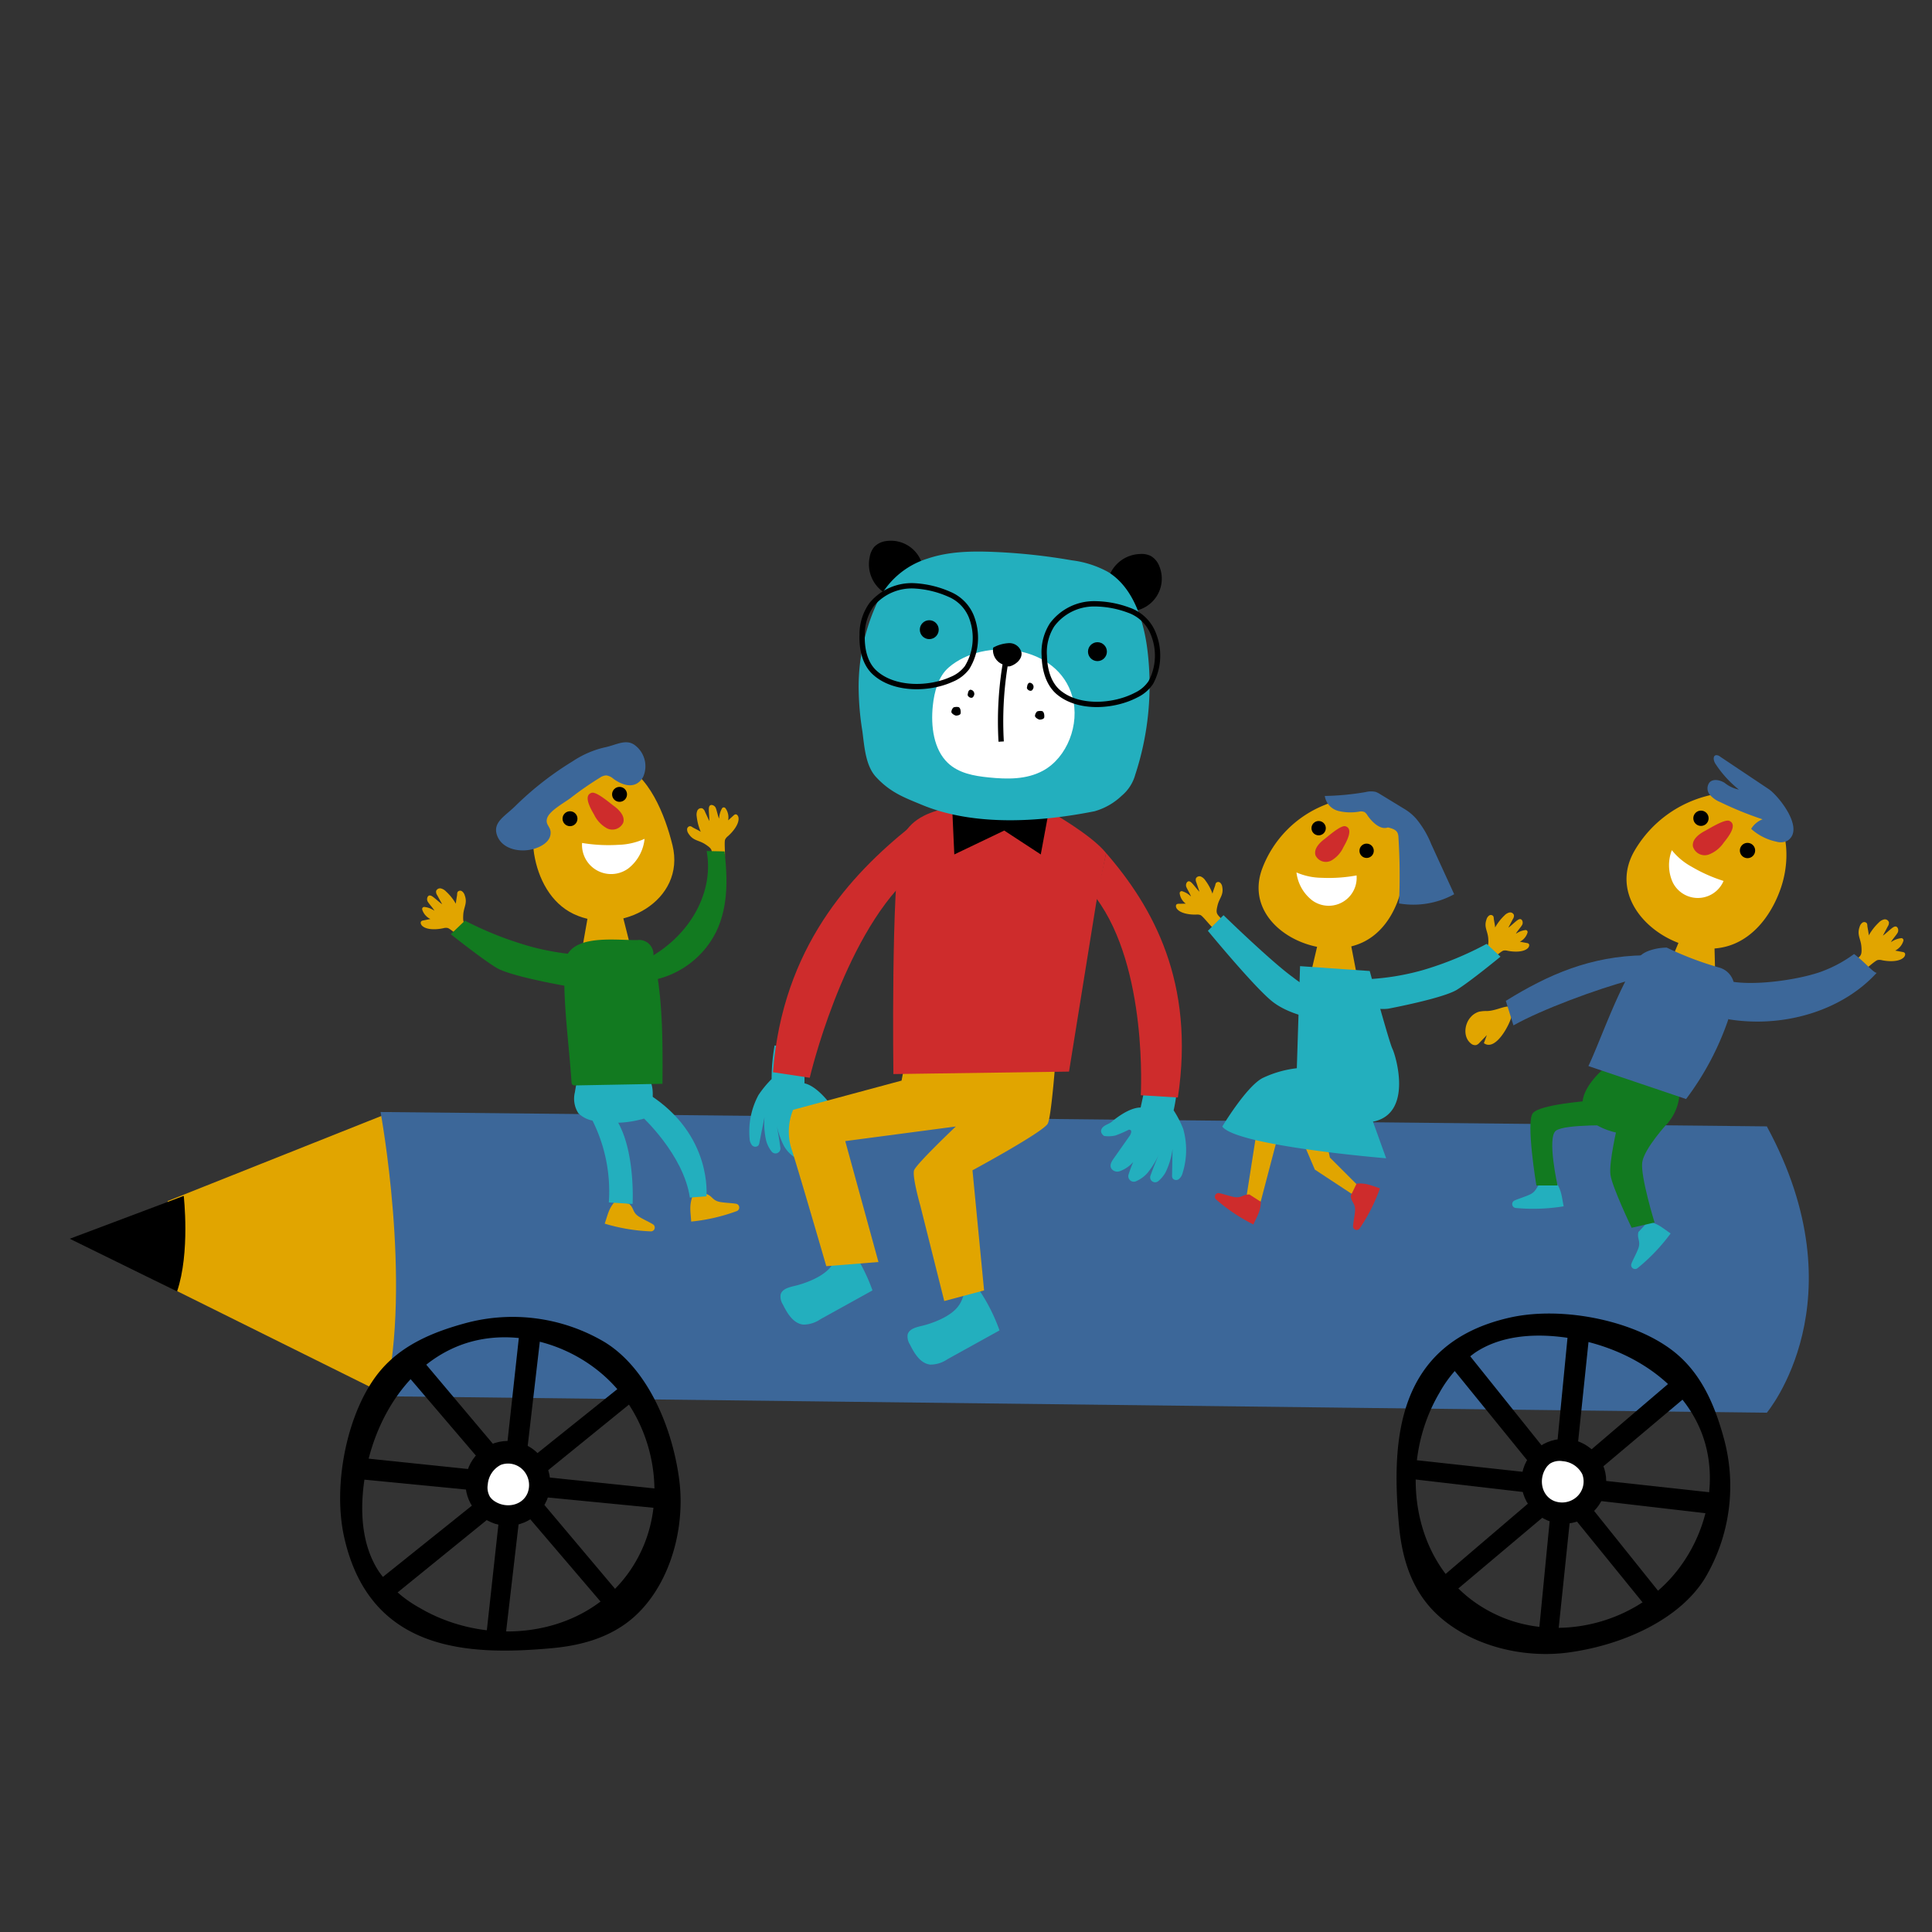 <?xml version="1.0" encoding="UTF-8"?> <svg xmlns="http://www.w3.org/2000/svg" viewBox="0 0 360 360"><rect x="0" y="0" width="360" height="360" fill="#333333" stroke="none"/><defs><style> .cls-1 { fill: #e1a500; } .cls-2 { fill: #3c6799; } .cls-3 { fill: #23afbe; } .cls-4 { fill: #ce2c2c; } .cls-5 { fill: #fff; } .cls-6 { fill: #127a20; } .cls-7 { fill: none; stroke: #000; stroke-miterlimit: 10; stroke-width: 0.991px; } </style></defs><title>class2-5</title><g id="layout"><path class="cls-1" d="M29.239,238.713l2.012-14.923,41.654-16.583s6.426,39.814-.443,52.964Z"></path><path class="cls-2" d="M70.912,207.207s5.858,31.622.876,52.964l257.435,3.068s17.6-20.909,0-53.355Z"></path><path class="cls-2" d="M156.261,245.852s-3.688,5.07-5.992,5.531a60.179,60.179,0,0,1-7.837.461l.461,3.227,15.212.921.922-9.68Z"></path><path class="cls-2" d="M186.19,247.138s-1.252,6.144-3.158,7.519a60.259,60.259,0,0,1-6.939,3.67l1.758,2.744,14.223-5.47-3.176-9.19Z"></path><path class="cls-3" d="M220.463,210.324a14.356,14.356,0,0,1-.111,8.27,2.1,2.1,0,0,1-.7,1.122.823.823,0,0,1-1.171-.188,1.211,1.211,0,0,1-.081-.568l.087-4.878a14.13,14.13,0,0,1-1.287,4.336,5.748,5.748,0,0,1-1.372,1.667.92.92,0,0,1-1.456-1.02q.819-2.245,1.773-4.439a15.444,15.444,0,0,1-2.314,3.921,6.065,6.065,0,0,1-2.2,1.583,1.027,1.027,0,0,1-1.341-1.273,25.767,25.767,0,0,1,2.246-5.066,6.081,6.081,0,0,1-3.875,4.441,1.345,1.345,0,0,1-1.516-.41c-.47-.635-.049-1.344.349-1.91l3.034-4.312s.685-1.1-.181-1.1a21.858,21.858,0,0,1-2.506,1.084,5.863,5.863,0,0,1-2.11.087c-.578-.432-.769-.973-.315-1.534s1.266-.681,1.8-1.162c0,0,2.951-2.606,5.325-2.606l1.456-6.758c1.4,1.011,3.763,1.024,5.488,1.044a35.813,35.813,0,0,1-.791,6.241A19.285,19.285,0,0,1,220.463,210.324Z"></path><path class="cls-3" d="M141.331,204.045a14.356,14.356,0,0,0-1.655,8.1,2.1,2.1,0,0,0,.442,1.244.821.821,0,0,0,1.184.066,1.216,1.216,0,0,0,.2-.537l.954-4.784a14.113,14.113,0,0,0,.334,4.51,5.727,5.727,0,0,0,.985,1.921.919.919,0,0,0,1.639-.686q-.321-2.369-.786-4.715a15.453,15.453,0,0,0,1.426,4.324,6.051,6.051,0,0,0,1.807,2.015,1.028,1.028,0,0,0,1.582-.958,25.782,25.782,0,0,0-1.114-5.428,6.08,6.08,0,0,0,2.839,5.165,1.343,1.343,0,0,0,1.568-.077c.595-.52.335-1.3.066-1.941l-2.044-4.86s-.435-1.221.411-1.036a21.844,21.844,0,0,0,2.218,1.592,5.845,5.845,0,0,0,2.042.536c.657-.3.959-.787.635-1.432s-1.092-.935-1.514-1.52c0,0-2.328-3.175-4.647-3.681l.018-6.914c-1.581.691-3.9.2-5.584-.149a35.826,35.826,0,0,0-.558,6.266A19.255,19.255,0,0,0,141.331,204.045Z"></path><path class="cls-4" d="M169.467,154.193c-10.877,8.765-23.658,22.316-25.436,45.6l6.852,1.031s6-25.706,18.451-37.376"></path><path class="cls-3" d="M171.725,247.067c-1.046.248-2.328.567-2.6,1.607a2.747,2.747,0,0,0,.418,1.84c.829,1.673,1.955,3.564,3.812,3.759a5.63,5.63,0,0,0,3.189-1l9.7-5.371a33.473,33.473,0,0,0-4.414-8.419c-3.021,1.317-1.8,2.018-3.342,4C177.068,245.328,173.892,246.553,171.725,247.067Z"></path><path class="cls-3" d="M148.055,239.615c-1.046.248-2.328.567-2.6,1.608a2.743,2.743,0,0,0,.417,1.84c.829,1.673,1.956,3.563,3.813,3.758a5.624,5.624,0,0,0,3.188-1l9.7-5.37a33.479,33.479,0,0,0-4.414-8.42c-3.021,1.317-1.8,2.019-3.342,4C153.4,237.877,150.223,239.1,148.055,239.615Z"></path><path class="cls-1" d="M169.8,191.827l-1.806,9.528L147.783,206.8a10.757,10.757,0,0,0-.389,7c1.166,3.5,6.575,22.133,6.575,22.133l9.717-.777L157.5,212.627l20.6-2.721s-7.385,7-7.773,8.162,1.166,6.607,1.166,6.607l4.457,17.753,7.42-1.979-2.161-22.381s13.257-7.16,14.034-8.715,1.7-15.265,1.7-15.265Z"></path><path class="cls-4" d="M204.269,168.177l-5.071,31.5-32.727.461s-.461-35.187,1.383-43.023S182.6,150.2,182.6,150.2l12.907.922s7.9,4.426,10.6,7.836"></path><path class="cls-4" d="M206.113,158.958c8.758,10.088,16.594,24.108,13.367,45.545l-6.914-.42s1.383-23.688-8.3-36.718"></path><g><path class="cls-3" d="M121.481,206.046a2.486,2.486,0,0,1-2.121,2.558,18.992,18.992,0,0,1-8.252.286,5.19,5.19,0,0,1-3.344-1.466,4.986,4.986,0,0,1-.637-3.915,21.965,21.965,0,0,1,.687-3.1c.077-.324,10.048-.771,10.98-.606C121.9,200.355,121.8,203.338,121.481,206.046Z"></path><path class="cls-1" d="M128.3,155.341a1.363,1.363,0,0,1-.27-.831.6.6,0,0,1,.572-.564.891.891,0,0,1,.418.191c.217.148,1.15.578,1.558.857a9.7,9.7,0,0,1-.755-2.853,1.944,1.944,0,0,1,.121-1.1.768.768,0,0,1,.935-.408,1.143,1.143,0,0,1,.484.616l.8,1.736c.047-.548-.123-1.8-.076-2.345a.9.9,0,0,1,.123-.459c.272-.386.924-.114,1.135.309s.42,1.634.653,2.046a4.019,4.019,0,0,1,.571-1.955.391.391,0,0,1,.613.025,2.922,2.922,0,0,1,.5,2.252l1.014-.914a.733.733,0,0,1,.306-.194c.315-.072.563.288.607.608.166,1.191-1.071,2.666-1.977,3.457a1.824,1.824,0,0,0-.511.613c-.236.541.145,3.372-.157,3.814-.5.736-1.446.079-2.318-.095.015-1.734.2-1.887-1.211-2.815C130.181,156.506,129.179,156.712,128.3,155.341Z"></path><polygon class="cls-1" points="115.593 168.921 117.392 176.04 108.438 177.028 109.848 169.016 115.593 168.921"></polygon><path class="cls-1" d="M125.31,157.5c-1.36-5.529-4.4-13.435-9.986-15.286-2.778-.92-6.729,1.362-9.5,2.5-5.4,2.215-7.186,8.943-6.3,14.405.739,4.574,3.089,9.158,7.373,11.193C115.705,174.49,127.838,167.772,125.31,157.5Z"></path><path class="cls-5" d="M117.107,161.8a5.425,5.425,0,0,1-8.646-4.728,29.975,29.975,0,0,0,6.79.348,12.576,12.576,0,0,0,4.857-1.12A8.03,8.03,0,0,1,117.107,161.8Z"></path><path class="cls-4" d="M114.342,150.146c1.05.761,2.173,1.926,1.783,3.162a2.235,2.235,0,0,1-3.006,1.047,5.753,5.753,0,0,1-2.42-2.569c-.619-1.062-2.088-3.578-.445-4.061C111.143,147.463,113.634,149.633,114.342,150.146Z"></path><circle cx="106.211" cy="152.556" r="1.391"></circle><circle cx="115.444" cy="148.018" r="1.391"></circle><path class="cls-1" d="M86.578,166.776a1.354,1.354,0,0,0-.508-.711.594.594,0,0,0-.793.125.889.889,0,0,0-.095.449c-.01.263-.219,1.269-.236,1.763a9.66,9.66,0,0,0-1.847-2.3,1.943,1.943,0,0,0-.958-.558.769.769,0,0,0-.884.509,1.149,1.149,0,0,0,.208.756l.922,1.674c-.469-.288-1.372-1.166-1.841-1.454a.913.913,0,0,0-.442-.174c-.473-.011-.641.675-.426,1.1s1.065,1.308,1.258,1.74a4.024,4.024,0,0,0-1.913-.7.392.392,0,0,0-.344.508,2.926,2.926,0,0,0,1.515,1.74l-1.338.273a.719.719,0,0,0-.337.131c-.245.21-.1.624.128.85.86.84,2.781.722,3.955.463a1.826,1.826,0,0,1,.8-.047c.575.131,2.626,2.12,3.161,2.14.891.033.923-1.117,1.3-1.921-1.4-1.018-1.635-.962-1.544-2.647C86.4,168.981,87.158,168.3,86.578,166.776Z"></path><path class="cls-6" d="M105.878,183.8s-10.634-1.819-13.357-3.46-8.528-6.263-8.528-6.263l2.643-2.529a64.492,64.492,0,0,0,12.54,4.911c8.379,2.2,13.232,1.178,13.717,2.111S111.368,184.414,105.878,183.8Z"></path><path class="cls-6" d="M118.7,175.172a2.681,2.681,0,0,1,3.06,2.836c1.776,7.821,1.734,15.924,1.683,23.943l-16.2.3a.776.776,0,0,1-.61-.166.767.767,0,0,1-.141-.478c-.469-7.077-1.552-14.469-1.326-21.557C105.354,173.864,114.211,175.2,118.7,175.172Z"></path><path class="cls-6" d="M121.151,178.363c7.674-4.375,11.911-12.345,10.519-19.784l3.339.067c.566,5.047.708,10.291-1.587,15.029a16.814,16.814,0,0,1-13.856,9.23"></path><path class="cls-1" d="M114.63,223.821c-1.211,1.4-1.335,2.387-1.953,4.189a34.142,34.142,0,0,0,8.576,1.438.713.713,0,0,0,.567-1.19c-.314-.339-2.428-1.218-3.115-1.816-.854-.743-.61-1.393-1.5-2.145Z"></path><path class="cls-1" d="M129,223.006c-.586,1.752-.323,2.715-.206,4.617a34.208,34.208,0,0,0,8.476-1.947.713.713,0,0,0,.069-1.317c-.42-.193-2.709-.2-3.573-.488-1.072-.36-1.1-1.054-2.2-1.41Z"></path><path class="cls-2" d="M99.785,158.078c-2.59.882-6.055.285-7.095-2.245-1.05-2.554,1.331-3.672,3.3-5.611a59.229,59.229,0,0,1,10.716-8.366,18.09,18.09,0,0,1,5.922-2.581c2.126-.406,4.057-1.722,5.744-.364a4.884,4.884,0,0,1,1.486,5.809,3.051,3.051,0,0,1-1.225,1.3c-1.362.73-3.053.031-4.3-.879a2.592,2.592,0,0,0-1.368-.658,2.3,2.3,0,0,0-1.2.437,60.773,60.773,0,0,0-5.448,3.78c-1.142.872-3.943,2.357-4.372,3.773-.36,1.191.6,1.5.655,2.585C102.673,156.668,101.136,157.618,99.785,158.078Z"></path></g><path d="M32.993,240.642,13,230.824l21.235-7.991S35.458,233.386,32.993,240.642Z"></path><polygon points="177.446 150.969 177.821 159.212 187.123 154.76 193.932 159.212 195.806 149.095 177.446 150.969"></polygon><path d="M210.533,113.909a6.082,6.082,0,0,0,5.518-8.327,3.744,3.744,0,0,0-1.646-2,3.958,3.958,0,0,0-2.068-.346,6.316,6.316,0,0,0-5.837,4.681c-.525,2.632,1.614,5.62,4.3,5.535"></path><path d="M171.927,108.244a6.081,6.081,0,0,0-6.667-7.439,3.745,3.745,0,0,0-2.35,1.089,3.956,3.956,0,0,0-.855,1.914,6.315,6.315,0,0,0,3.058,6.829c2.415,1.171,5.846-.146,6.439-2.762"></path><path class="cls-3" d="M203.98,151.159a12.126,12.126,0,0,0,5.038-2.89,7.809,7.809,0,0,0,2.519-3.915,53.476,53.476,0,0,0,2.284-23.107c-.687-5.684-2.676-11.8-7.355-14.673a18.813,18.813,0,0,0-6.752-2.168,111.446,111.446,0,0,0-14.487-1.562c-4.178-.175-8.435-.1-12.4,1.245a15.32,15.32,0,0,0-9.359,8.162A37.507,37.507,0,0,0,159.992,128a53.362,53.362,0,0,0,.7,8.255c.382,2.917.593,6.419,2.543,8.528,2.7,2.924,5.363,3.859,8.479,5.159C181.5,154.029,193.876,153.18,203.98,151.159Z"></path><path class="cls-5" d="M199.821,129.815c1.445,5.17-1,11.355-5.449,13.781-3.113,1.7-6.748,1.613-10.189,1.262-2.692-.275-5.534-.767-7.566-2.7-2.641-2.516-3.2-6.824-2.8-10.668.277-2.655,1.04-5.461,2.963-7.121C183.415,118.634,197.123,120.165,199.821,129.815Z"></path><path d="M187.121,123.619c-.095.525.717.667,1.22.489,1.085-.386,2.138-1.348,2-2.491a2.309,2.309,0,0,0-2.277-1.782,6.731,6.731,0,0,0-3,.84,2.869,2.869,0,0,0,2.305,3.28"></path><path class="cls-7" d="M187.61,122.12a65.638,65.638,0,0,0-1.056,16.062"></path><circle cx="204.494" cy="121.426" r="1.761"></circle><circle cx="173.155" cy="117.331" r="1.761"></circle><path class="cls-7" d="M211.709,129.514a6.774,6.774,0,0,0,2.719-2.321,10.438,10.438,0,0,0,1.267-4.807,10.881,10.881,0,0,0-1.051-4.89,7.593,7.593,0,0,0-4.309-3.8,18.536,18.536,0,0,0-6.419-1.184,9.717,9.717,0,0,0-7.886,3.933,9.486,9.486,0,0,0-1.442,5.757c.059,2.54.762,5.253,2.729,6.861C201.106,132.163,207.639,131.663,211.709,129.514Z"></path><path class="cls-7" d="M177.332,126.584a6.774,6.774,0,0,0,2.847-2.162,10.441,10.441,0,0,0,1.537-4.728,10.877,10.877,0,0,0-.773-4.942,7.588,7.588,0,0,0-4.086-4.035,18.553,18.553,0,0,0-6.342-1.546,9.719,9.719,0,0,0-8.1,3.48,9.488,9.488,0,0,0-1.766,5.666c-.085,2.54.463,5.288,2.336,7.005C166.6,128.629,173.147,128.5,177.332,126.584Z"></path><path d="M180.305,129.448c.09-.413.085-.757.472-.927a.774.774,0,0,1,.613,1.243.434.434,0,0,1-.5.249C180.5,129.955,180.278,129.572,180.305,129.448Z"></path><path d="M191.346,128.142c.09-.413.085-.757.472-.927a.773.773,0,0,1,.612,1.243.434.434,0,0,1-.5.25C191.543,128.649,191.319,128.266,191.346,128.142Z"></path><path d="M178.173,133.341s.784-.013.83-.45-.061-1.049-.415-1.137a1.949,1.949,0,0,0-.9.054,1.236,1.236,0,0,0-.415.854C177.313,133.023,178.025,133.364,178.173,133.341Z"></path><path d="M193.754,134.092s.784-.014.829-.451-.061-1.049-.414-1.137a1.947,1.947,0,0,0-.9.054,1.232,1.232,0,0,0-.415.854C192.894,133.774,193.606,134.114,193.754,134.092Z"></path><path class="cls-3" d="M119.533,207.97s7.827,7.115,9.013,15.18l3.084-.237s1.186-11.386-10.674-18.976C115.026,200.142,119.533,207.97,119.533,207.97Z"></path><path class="cls-3" d="M109.571,207.258a29.451,29.451,0,0,1,3.873,16.8l4.429.277s.711-12.571-4.507-17.552Z"></path><g><path class="cls-1" d="M227.751,165.264a1.3,1.3,0,0,0-.358-.759.571.571,0,0,0-.771-.019.858.858,0,0,0-.167.409c-.054.246-.425,1.161-.526,1.625a9.335,9.335,0,0,0-1.349-2.493,1.869,1.869,0,0,0-.81-.693.739.739,0,0,0-.923.33,1.1,1.1,0,0,0,.067.75l.582,1.741c-.393-.353-1.095-1.339-1.489-1.692a.877.877,0,0,0-.388-.241c-.445-.091-.721.529-.591.964s.782,1.42.889,1.861a3.864,3.864,0,0,0-1.686-.992.376.376,0,0,0-.413.42,2.809,2.809,0,0,0,1.133,1.906l-1.312.027a.7.7,0,0,0-.341.066c-.268.156-.205.572-.026.825.668.942,2.5,1.161,3.658,1.118a1.759,1.759,0,0,1,.761.093c.522.223,2.117,2.456,2.619,2.567.836.184,1.065-.9,1.561-1.592-1.152-1.2-1.38-1.19-1-2.767C227.2,167.317,228.037,166.8,227.751,165.264Z"></path><polygon class="cls-1" points="245.897 174.398 244.282 181.263 252.897 182.071 251.417 174.398 245.897 174.398"></polygon><path class="cls-1" d="M235.181,161.888a20.574,20.574,0,0,1,11.824-11.959,11.828,11.828,0,0,1,8.424-.4c5.216,2.049,6.934,8.771,6.071,14.309-.722,4.637-3,9.339-7.149,11.536C245.823,179.9,231.243,172.6,235.181,161.888Z"></path><path class="cls-4" d="M246.8,156.346c-1,.747-2.056,1.883-1.662,3.065a2.146,2.146,0,0,0,2.9.957,5.523,5.523,0,0,0,2.284-2.5c.578-1.029,1.95-3.469.364-3.908C249.832,153.718,247.475,155.841,246.8,156.346Z"></path><circle cx="254.65" cy="158.531" r="1.336"></circle><circle cx="245.71" cy="154.319" r="1.336"></circle><path class="cls-2" d="M263.858,152.525a17.534,17.534,0,0,1,2.83,4.766l4.277,9.335a15.818,15.818,0,0,1-10.283,1.717,111.6,111.6,0,0,0-.1-12.283,2.308,2.308,0,0,0-.164-.85c-.308-.65-1.109-.864-1.808-1.034-1.382.542-2.979-1.021-3.808-2.252a1.779,1.779,0,0,0-.537-.6,1.6,1.6,0,0,0-.982-.094,9.444,9.444,0,0,1-3.936-.131,3.409,3.409,0,0,1-2.492-2.784,49.638,49.638,0,0,0,7.6-.722,4,4,0,0,1,1.878-.036,3.9,3.9,0,0,1,.815.411l4.707,2.87A9.3,9.3,0,0,1,263.858,152.525Z"></path><path class="cls-5" d="M244.547,167.8a5.212,5.212,0,0,0,8.23-4.677,28.757,28.757,0,0,1-6.517.441,12.066,12.066,0,0,1-4.682-1A7.707,7.707,0,0,0,244.547,167.8Z"></path><polyline class="cls-1" points="234.064 211.48 232.151 223.685 234.917 223.896 238.291 211.031"></polyline><polyline class="cls-1" points="243.271 213.893 245.003 217.942 251.884 222.468 252.975 220.859 247.813 215.701 246.734 210.742"></polyline><path class="cls-4" d="M234.949,223.946c-.074,1.773-.64,2.547-1.4,4.214a32.83,32.83,0,0,1-6.94-4.65.684.684,0,0,1,.389-1.2c.443-.03,2.5.75,3.373.785,1.086.044,1.345-.571,2.459-.512Z"></path><path class="cls-4" d="M252.782,220.551c1.769-.144,2.607.323,4.354.87a32.814,32.814,0,0,1-3.765,7.456.685.685,0,0,1-1.244-.238c-.084-.436.438-2.572.366-3.444-.089-1.083-.731-1.265-.809-2.378Z"></path><path class="cls-1" d="M277,171.288a1.3,1.3,0,0,1,.477-.691.571.571,0,0,1,.764.108.872.872,0,0,1,.1.43c.013.252.23,1.215.254,1.689a9.288,9.288,0,0,1,1.737-2.24,1.864,1.864,0,0,1,.912-.551.739.739,0,0,1,.857.475,1.1,1.1,0,0,1-.188.729l-.859,1.623c.446-.284,1.3-1.142,1.745-1.426a.87.87,0,0,1,.422-.174c.454-.018.626.638.427,1.046s-1,1.274-1.181,1.692a3.854,3.854,0,0,1,1.826-.7.376.376,0,0,1,.338.482,2.807,2.807,0,0,1-1.428,1.695l1.29.241a.711.711,0,0,1,.326.12c.238.2.109.6-.11.819-.812.821-2.659.737-3.791.507a1.758,1.758,0,0,0-.766-.033c-.551.136-2.489,2.078-3,2.106-.855.045-.905-1.058-1.28-1.825,1.332-1,1.555-.95,1.441-2.566C277.2,173.4,276.463,172.759,277,171.288Z"></path><path class="cls-3" d="M258.727,187.945s10.186-1.915,12.775-3.534,8.092-6.149,8.092-6.149l-2.579-2.388a61.866,61.866,0,0,1-11.966,4.914c-8.013,2.244-12.69,1.341-13.141,2.244S253.465,188.619,258.727,187.945Z"></path><path class="cls-3" d="M247.208,185.686a24.654,24.654,0,0,1-6.325-3.614c-4.066-2.937-12.9-11.541-12.9-11.541l-2.913,2.913s8.589,10.435,11.977,13.145,8.809,3.389,8.809,3.389Z"></path></g><g><polygon class="cls-1" points="313.613 173.648 310.704 180.593 319.634 182.96 319.425 174.619 313.613 173.648"></polygon><path class="cls-1" d="M304.531,158.589a21.963,21.963,0,0,1,14.555-10.511c3.011-.6,6.305-.516,8.939,1.063,5.133,3.075,5.759,10.456,3.876,16.135-1.577,4.755-4.805,9.306-9.558,10.89C312.568,179.424,298.5,169.175,304.531,158.589Z"></path><path class="cls-5" d="M311.7,164.435a5.211,5.211,0,0,0,9.462-.285,28.709,28.709,0,0,1-5.966-2.658,12.069,12.069,0,0,1-3.671-3.073A7.71,7.71,0,0,0,311.7,164.435Z"></path><path class="cls-6" d="M298.77,199.2s-7.56,6.245-1.644,10.189c3.868,2.578,11.175,2.958,13.805-.329a9.25,9.25,0,0,0,1.972-6.9Z"></path><path class="cls-2" d="M295.977,198.641c6.114,2.071,12.086,4.078,18.2,6.148a53.128,53.128,0,0,0,7.879-14.867,16.263,16.263,0,0,0,1.1-6.143,3.809,3.809,0,0,0-2.794-3.484,60.629,60.629,0,0,1-9.786-3.721,9.972,9.972,0,0,0-2.958.464c-2.79.857-2.937,2.621-3.837,4.156C300.878,186.137,297.812,194.81,295.977,198.641Z"></path><path class="cls-2" d="M329.572,147.04l-9.078-6.067a1.024,1.024,0,0,0-.774-.25c-.6.151-.422,1.063-.082,1.585a20.543,20.543,0,0,0,4.377,4.821,6.167,6.167,0,0,1-2.682-1.278c-.862-.513-2.085-.789-2.781-.067a1.823,1.823,0,0,0,.02,2.266,5.048,5.048,0,0,0,1.982,1.417,64.747,64.747,0,0,0,7.875,3.2,4.223,4.223,0,0,0-2.123,1.78,10.068,10.068,0,0,0,4.723,2.389,2.738,2.738,0,0,0,2.077-.205C336.354,154.439,331.392,148.256,329.572,147.04Z"></path><path class="cls-4" d="M317.743,154.8c-1.181.612-2.5,1.621-2.29,2.935a2.291,2.291,0,0,0,2.889,1.519,5.9,5.9,0,0,0,2.846-2.237c.789-.981,2.663-3.309,1.07-4.05C321.4,152.565,318.54,154.386,317.743,154.8Z"></path><circle cx="325.622" cy="158.481" r="1.426"></circle><circle cx="316.95" cy="152.472" r="1.426"></circle><path class="cls-3" d="M289.94,220.257c1.044,1.581,1.037,2.6,1.424,4.521a35.073,35.073,0,0,1-8.912.312.731.731,0,0,1-.416-1.286c.364-.3,2.631-.913,3.41-1.429.967-.64.807-1.334,1.809-1.979Z"></path><path class="cls-3" d="M307.118,227.6c1.852.4,2.563,1.137,4.179,2.236a35.027,35.027,0,0,1-6.153,6.455.731.731,0,0,1-1.2-.629c.049-.471,1.242-2.492,1.439-3.405.244-1.134-.356-1.519-.091-2.68Z"></path><path class="cls-1" d="M346.528,172.659a1.387,1.387,0,0,1,.51-.737.61.61,0,0,1,.816.116.924.924,0,0,1,.1.46c.013.269.243,1.3.268,1.8a9.91,9.91,0,0,1,1.859-2.388,1.987,1.987,0,0,1,.974-.587.788.788,0,0,1,.914.509,1.172,1.172,0,0,1-.2.778l-.92,1.731c.476-.3,1.39-1.217,1.866-1.519a.94.94,0,0,1,.451-.185c.484-.018.667.683.453,1.118s-1.073,1.358-1.264,1.8a4.137,4.137,0,0,1,1.951-.748.4.4,0,0,1,.36.516,3,3,0,0,1-1.528,1.807l1.377.259a.754.754,0,0,1,.347.129c.255.213.115.639-.118.874-.869.875-2.841.782-4.049.534a1.868,1.868,0,0,0-.817-.036c-.589.143-2.662,2.213-3.21,2.241-.913.047-.963-1.131-1.363-1.95,1.424-1.065,1.662-1.011,1.544-2.737C346.746,174.917,345.956,174.228,346.528,172.659Z"></path><path class="cls-2" d="M322.055,189.922c10.387,1.695,21.252-1.631,27.643-8.656-.573.051-2.337-2.122-4.221-3.5a24.27,24.27,0,0,1-6.178,3.311c-4.234,1.514-12.992,2.795-17.578,1.631"></path><path class="cls-1" d="M276.5,194.376l.551-1.5-1.35,1.405a1.5,1.5,0,0,1-.606.446,1.179,1.179,0,0,1-1.025-.3c-1.436-1.143-1.256-3.552-.021-4.91a3.3,3.3,0,0,1,1.551-1,6.513,6.513,0,0,1,1.517-.127c2.392-.064,5.309-2.354,4.565.923C281.314,190.923,278.685,195.971,276.5,194.376Z"></path><path class="cls-2" d="M303.7,182.669c-5.949,1.571-16.509,5.453-21.69,8.4-.458-1.529-.962-3.045-1.421-4.574,7.843-4.857,15.763-8.36,25.876-8.49C306.461,178,309.249,181.116,303.7,182.669Z"></path></g><path class="cls-3" d="M242.247,180.027l12.983.906s3.623,13.284,4.227,14.492,3.925,12.077-3.624,13.587l2.455,6.816s-27.816-2.287-30.534-5.91c0,0,4.529-7.549,7.548-9.058a20.139,20.139,0,0,1,6.341-1.812Z"></path><path class="cls-6" d="M296.14,205.119s-9.2.658-10.517,2.3.657,13.476.657,13.476h3.944s-1.972-8.875-.328-10.189,11.5-.986,11.5-.986Z"></path><path class="cls-6" d="M301.4,209.721s-1.643,6.9-1.314,9.2,3.944,9.86,3.944,9.86l4.272-.986s-2.629-8.546-2.3-11.175,4.93-7.56,4.93-7.56Z"></path><path d="M126.523,275.413c-1.406-10.15-6.183-20.65-13.887-25.351a33.655,33.655,0,0,0-25.9-3.511c-5.719,1.561-11.632,3.877-15.8,8.779-6.157,7.235-9.04,21.184-6.8,31.122,4.819,21.413,23.25,22.082,38.755,20.657,4.923-.453,9.92-1.7,14.083-4.855C124.269,296.72,127.929,285.564,126.523,275.413Zm-6.678,12.8c-7.022,16.351-27.507,19.755-41.719,11.348a22.62,22.62,0,0,1-7.466-6.641c-3.1-4.639-3.567-10.588-2.9-16.128,1.284-10.708,7.169-21.478,17.07-25.751,10.459-4.514,23.519-.439,30.7,8.406C121.945,267.359,123.867,278.848,119.845,288.212Z"></path><polygon points="96.833 247.867 90.687 304.055 94.199 304.933 100.784 248.306 96.833 247.867"></polygon><polygon points="75.709 256.047 112.415 299.029 115.461 297.073 78.736 253.471 75.709 256.047"></polygon><polygon points="67.192 275.644 123.449 281.117 124.285 277.595 67.583 271.688 67.192 275.644"></polygon><polygon points="73.147 297.49 118.815 260.412 116.974 257.285 70.672 294.377 73.147 297.49"></polygon><circle cx="94.638" cy="276.4" r="7.901"></circle><path class="cls-5" d="M98.29,278.243c-1,2.323-3.909,2.807-5.928,1.612a3.209,3.209,0,0,1-1.061-.944,3.392,3.392,0,0,1-.413-2.291,4.5,4.5,0,0,1,2.426-3.66,3.856,3.856,0,0,1,4.362,1.195A4.08,4.08,0,0,1,98.29,278.243Z"></path><path d="M292.382,307.9c10.15-1.406,20.65-6.183,25.35-13.887a33.656,33.656,0,0,0,3.512-25.9c-1.561-5.719-3.878-11.632-8.779-15.8-7.236-6.157-21.184-9.04-31.122-6.8-21.413,4.819-22.082,23.25-20.657,38.754.453,4.924,1.7,9.921,4.855,14.084C271.075,305.65,282.231,309.31,292.382,307.9Zm-12.8-6.678c-16.351-7.022-19.755-27.507-11.349-41.719a22.634,22.634,0,0,1,6.642-7.466c4.639-3.1,10.588-3.567,16.128-2.9,10.708,1.283,21.478,7.168,25.751,17.07,4.514,10.459.439,23.519-8.406,30.7C300.435,303.326,288.947,305.248,279.583,301.226Z"></path><polygon points="319.927 278.214 263.74 272.068 262.862 275.58 319.488 282.165 319.927 278.214"></polygon><polygon points="311.748 257.09 268.766 293.796 270.722 296.842 314.324 260.117 311.748 257.09"></polygon><polygon points="292.151 248.573 286.677 304.83 290.199 305.665 296.107 248.964 292.151 248.573"></polygon><polygon points="270.304 254.528 307.382 300.196 310.51 298.355 273.418 252.053 270.304 254.528"></polygon><circle cx="291.395" cy="276.019" r="7.901"></circle><path class="cls-5" d="M289.552,279.671c-2.323-1-2.807-3.909-1.613-5.928a3.22,3.22,0,0,1,.944-1.061,3.4,3.4,0,0,1,2.292-.413,4.5,4.5,0,0,1,3.66,2.426,3.856,3.856,0,0,1-1.195,4.362A4.081,4.081,0,0,1,289.552,279.671Z"></path></g></svg> 